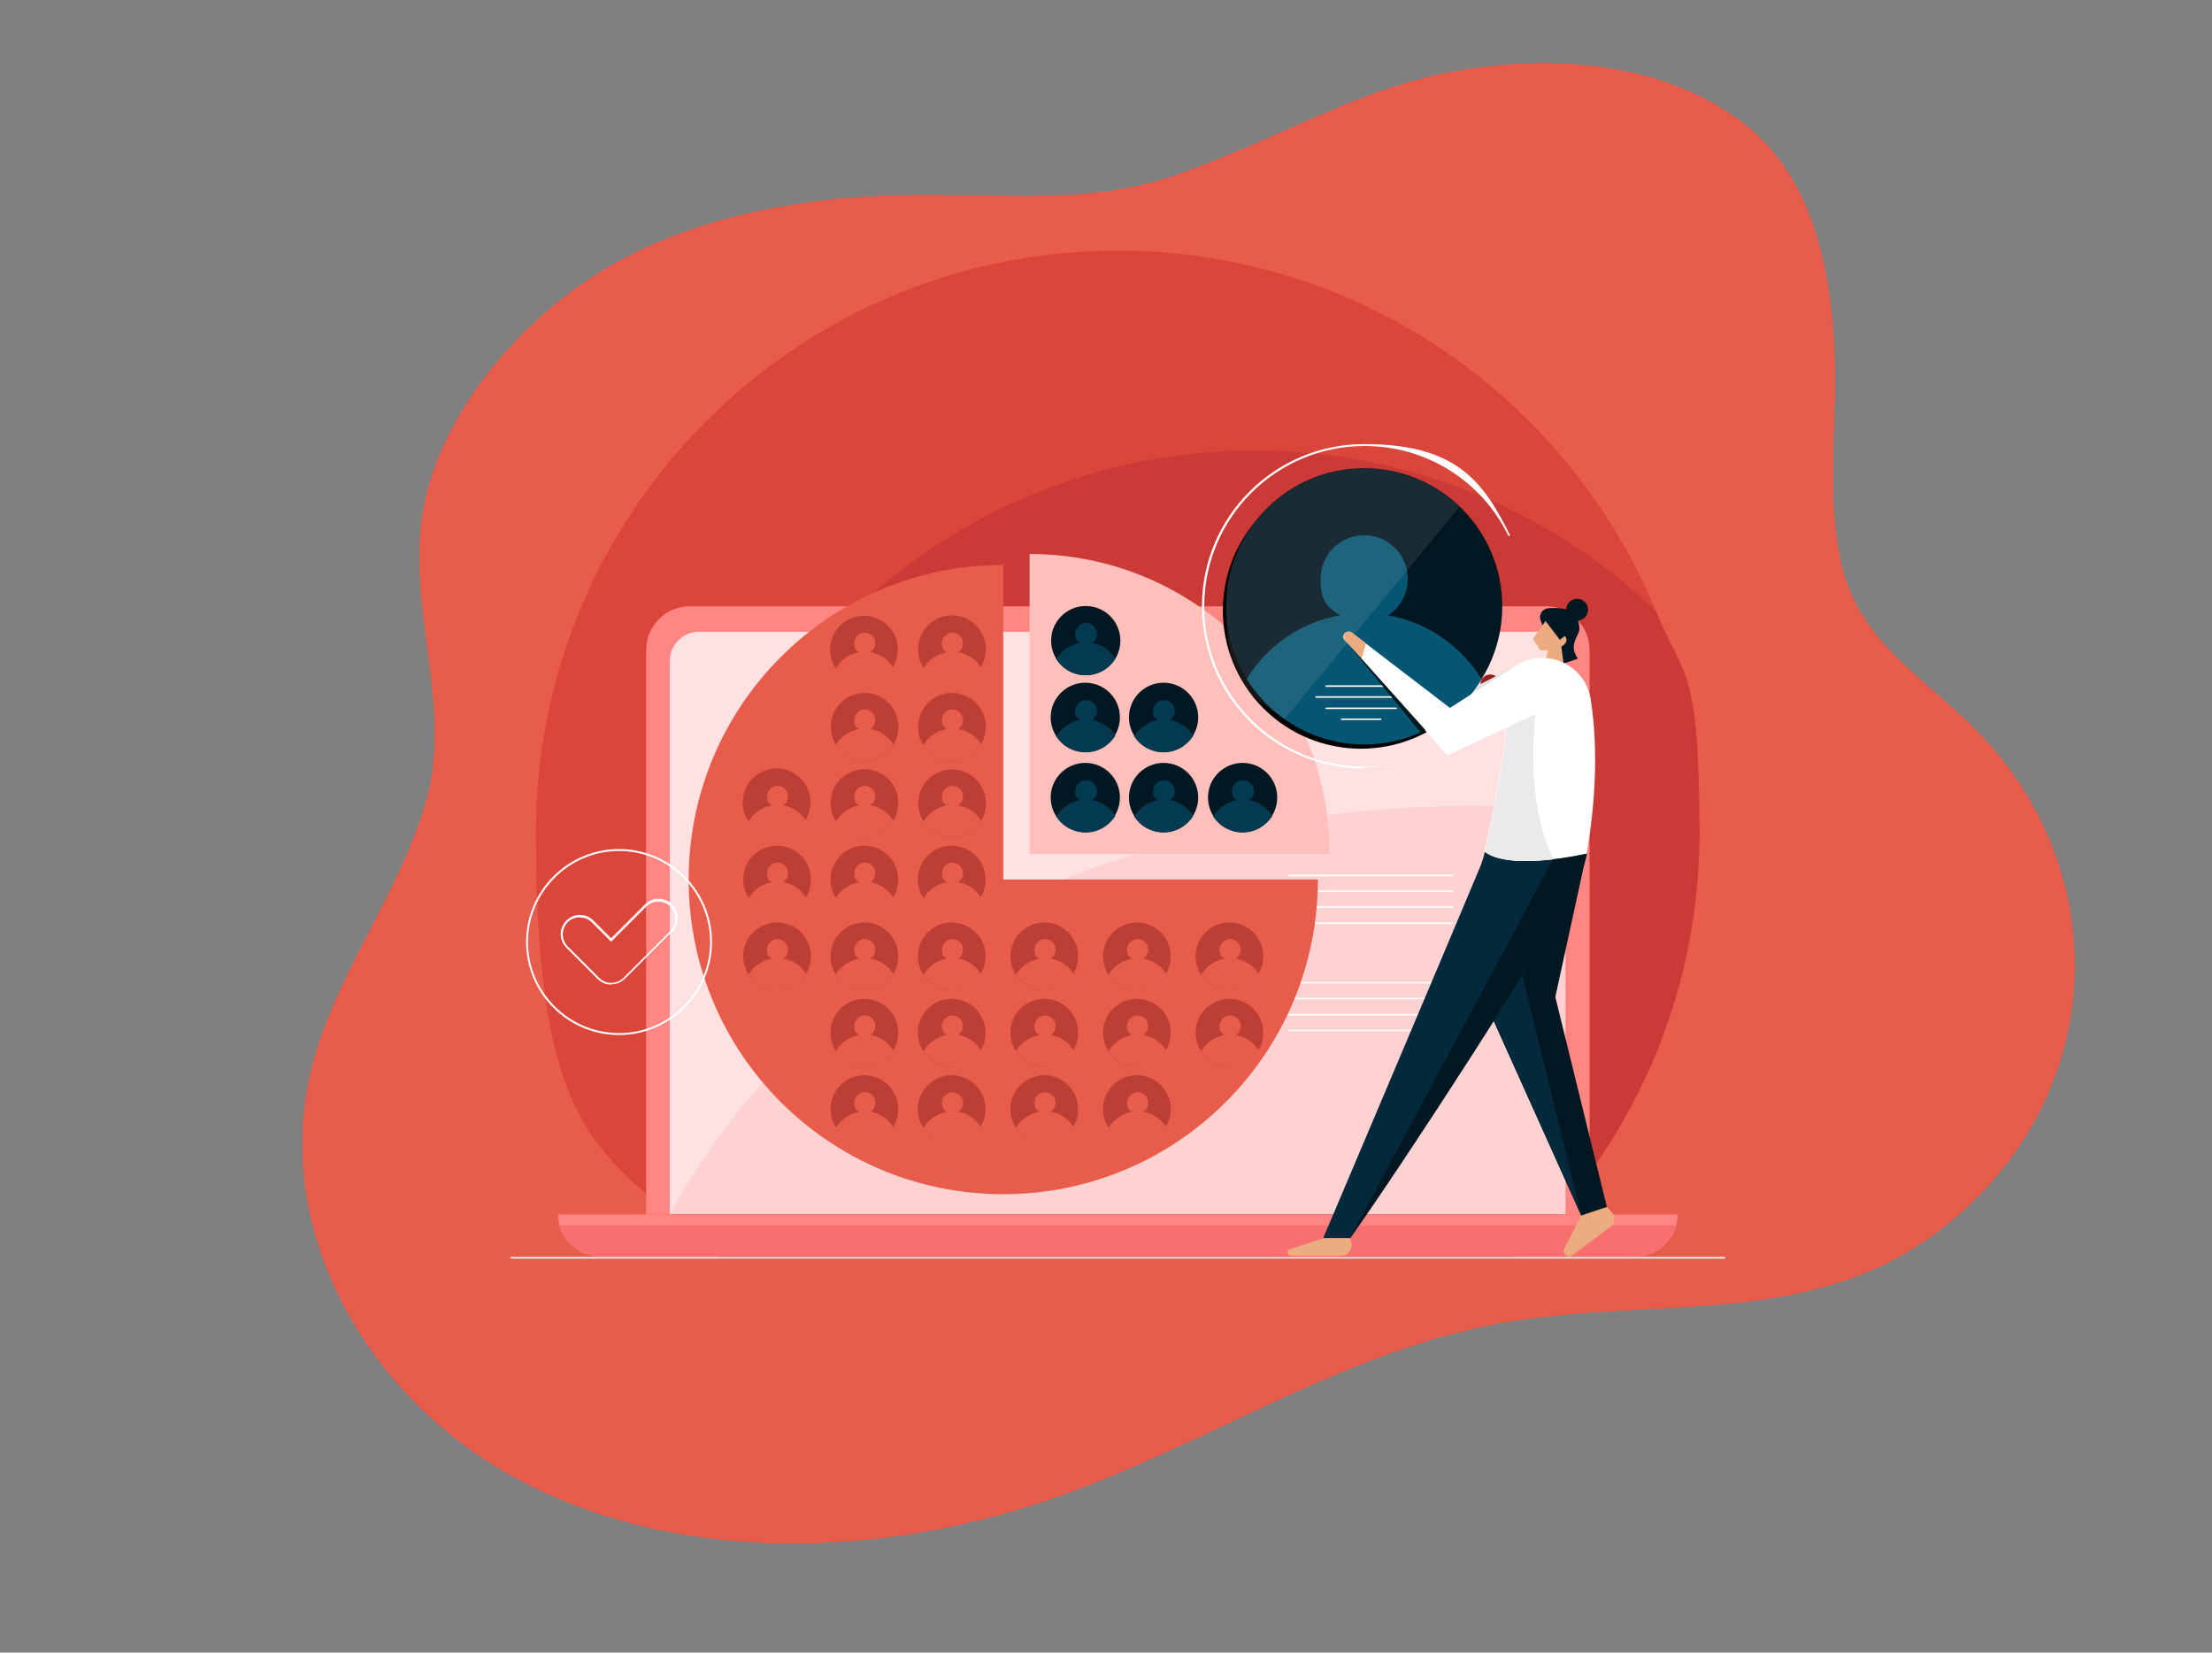 <?xml version="1.0" encoding="UTF-8"?>
<svg xmlns="http://www.w3.org/2000/svg" xmlns:xlink="http://www.w3.org/1999/xlink" version="1.1" viewBox="0 0 587.8 439.1">
  <rect x="0" y="0" width="587.8" height="439.1" fill="#808080" stroke="none"/>
  <defs>
    <style>
      .cls-1 {
        fill: #e0e0e0;
      }

      .cls-2 {
        fill: #ffc0bb;
      }

      .cls-3 {
        fill: #eaeaea;
      }

      .cls-4, .cls-5 {
        mix-blend-mode: multiply;
      }

      .cls-4, .cls-6 {
        fill: #011721;
      }

      .cls-7 {
        fill: #033951;
      }

      .cls-8 {
        fill: #7a1313;
      }

      .cls-9 {
        isolation: isolate;
      }

      .cls-10 {
        fill: #f76f6f;
      }

      .cls-11 {
        fill: #ff8683;
      }

      .cls-12 {
        fill: #05293c;
      }

      .cls-13 {
        fill: #cc3a37;
      }

      .cls-14 {
        fill: #055672;
      }

      .cls-15 {
        fill: #ffe1e1;
      }

      .cls-16 {
        fill: #fff;
      }

      .cls-17 {
        fill: #e85c4b;
      }

      .cls-18 {
        fill: #edac80;
      }

      .cls-19 {
        opacity: .4;
      }

      .cls-20 {
        opacity: .1;
      }

      .cls-21 {
        fill: #ffd2d2;
      }

      .cls-22 {
        fill: #991f1f;
      }

      .cls-23 {
        fill: #db463b;
      }

      .cls-24 {
        clip-path: url(#clippath);
      }
    </style>
    <clipPath id="clippath">
      <path class="cls-17" d="M329.2,40c-4.9,2.1-10,4.2-15.3,6.1-22.4,7.9-39.9,5.8-69.7,5.8-29.8,0-58.9,5.6-81.5,18.5-24.2,13.8-46,39.9-50.2,65.3-4.5,25.6,7.8,51.5,1,76.4-6.8,24.6-23.7,45.8-30.3,70.4-11.7,43.7,14.4,89.9,56,111.3,41.5,21.5,94.8,20.3,141,4.1,41.6-14.5,79.3-40.6,122.7-47.1,41.9-6.4,82.9,2.3,117.4-28,39.9-34.8,40.8-91.7,5.2-128.3-14.5-14.8-31.5-23.7-36.3-44.8-4.2-18.3-1-37.4-1.8-56-.8-20.8-5.3-45.3-22.6-59.6-20-16.6-48.4-19.5-74.1-15.8-23.1,3.4-41.6,13.4-61.5,21.8h0Z"/>
    </clipPath>
  </defs>
  <!-- Generator: Adobe Illustrator 28.7.1, SVG Export Plug-In . SVG Version: 1.2.0 Build 142)  -->
  <g class="cls-9">
    <g id="Calque_1">
      <g>
        <path class="cls-17" d="M329.2,40h0c-4.9,2.1-10,4.2-15.3,6.1-22.4,7.9-39.9,5.8-69.7,5.8-29.8,0-58.9,5.6-81.5,18.5-24.2,13.8-46,39.9-50.2,65.3-4.5,25.6,7.8,51.5,1,76.4-6.8,24.6-23.7,45.8-30.3,70.4-11.7,43.7,14.4,89.9,56,111.3,41.5,21.5,94.8,20.3,141,4.1,41.6-14.5,79.3-40.6,122.7-47.1,41.9-6.4,82.9,2.3,117.4-28,39.9-34.8,40.8-91.7,5.2-128.3-14.5-14.8-31.5-23.7-36.3-44.8-4.2-18.3-1-37.4-1.8-56-.8-20.8-5.3-45.3-22.6-59.6-20-16.6-48.4-19.5-74.1-15.8-23.1,3.4-41.6,13.4-61.5,21.8h0Z"/>
        <g>
          <path class="cls-17" d="M329.2,40h0c-4.9,2.1-10,4.2-15.3,6.1-22.4,7.9-39.9,5.8-69.7,5.8-29.8,0-58.9,5.6-81.5,18.5-24.2,13.8-46,39.9-50.2,65.3-4.5,25.6,7.8,51.5,1,76.4-6.8,24.6-23.7,45.8-30.3,70.4-11.7,43.7,14.4,89.9,56,111.3,41.5,21.5,94.8,20.3,141,4.1,41.6-14.5,79.3-40.6,122.7-47.1,41.9-6.4,82.9,2.3,117.4-28,39.9-34.8,40.8-91.7,5.2-128.3-14.5-14.8-31.5-23.7-36.3-44.8-4.2-18.3-1-37.4-1.8-56-.8-20.8-5.3-45.3-22.6-59.6-20-16.6-48.4-19.5-74.1-15.8-23.1,3.4-41.6,13.4-61.5,21.8h0Z"/>
          <g>
            <path class="cls-17" d="M329.2,40h0c-4.9,2.1-10,4.2-15.3,6.1-22.4,7.9-39.9,5.8-69.7,5.8-29.8,0-58.9,5.6-81.5,18.5-24.2,13.8-46,39.9-50.2,65.3-4.5,25.6,7.8,51.5,1,76.4-6.8,24.6-23.7,45.8-30.3,70.4-11.7,43.7,14.4,89.9,56,111.3,41.5,21.5,94.8,20.3,141,4.1,41.6-14.5,79.3-40.6,122.7-47.1,41.9-6.4,82.9,2.3,117.4-28,39.9-34.8,40.8-91.7,5.2-128.3-14.5-14.8-31.5-23.7-36.3-44.8-4.2-18.3-1-37.4-1.8-56-.8-20.8-5.3-45.3-22.6-59.6-20-16.6-48.4-19.5-74.1-15.8-23.1,3.4-41.6,13.4-61.5,21.8h0Z"/>
            <g>
              <path class="cls-17" d="M329.2,40h0c-4.9,2.1-10,4.2-15.3,6.1-22.4,7.9-39.9,5.8-69.7,5.8-29.8,0-58.9,5.6-81.5,18.5-24.2,13.8-46,39.9-50.2,65.3-4.5,25.6,7.8,51.5,1,76.4-6.8,24.6-23.7,45.8-30.3,70.4-11.7,43.7,14.4,89.9,56,111.3,41.5,21.5,94.8,20.3,141,4.1,41.6-14.5,79.3-40.6,122.7-47.1,41.9-6.4,82.9,2.3,117.4-28,39.9-34.8,40.8-91.7,5.2-128.3-14.5-14.8-31.5-23.7-36.3-44.8-4.2-18.3-1-37.4-1.8-56-.8-20.8-5.3-45.3-22.6-59.6-20-16.6-48.4-19.5-74.1-15.8-23.1,3.4-41.6,13.4-61.5,21.8h0Z"/>
              <g>
                <path class="cls-17" d="M329.2,40c-4.9,2.1-10,4.2-15.3,6.1-22.4,7.9-39.9,5.8-69.7,5.8-29.8,0-58.9,5.6-81.5,18.5-24.2,13.8-46,39.9-50.2,65.3-4.5,25.6,7.8,51.5,1,76.4-6.8,24.6-23.7,45.8-30.3,70.4-11.7,43.7,14.4,89.9,56,111.3,41.5,21.5,94.8,20.3,141,4.1,41.6-14.5,79.3-40.6,122.7-47.1,41.9-6.4,82.9,2.3,117.4-28,39.9-34.8,40.8-91.7,5.2-128.3-14.5-14.8-31.5-23.7-36.3-44.8-4.2-18.3-1-37.4-1.8-56-.8-20.8-5.3-45.3-22.6-59.6-20-16.6-48.4-19.5-74.1-15.8-23.1,3.4-41.6,13.4-61.5,21.8h0Z"/>
                <g class="cls-24">
                  <polygon class="cls-17" points="648.3 293.7 87.1 492.2 -43.9 136 517.2 -62.4 648.3 293.7"/>
                </g>
              </g>
            </g>
          </g>
        </g>
      </g>
      <g>
        <path class="cls-17" d="M271.5,130.7c-.5.2-1.7.5-3.3.5-5.1,0-7.3-3.5-7.3-7.4s3.6-7.9,7.7-7.9,2.7.3,3.2.6l-.7,3c-.6-.2-1.3-.5-2.3-.5-2.1,0-3.9,1.4-3.9,4.5s1.5,4.4,3.9,4.4,1.7-.2,2.2-.4l.5,3Z"/>
        <path class="cls-17" d="M273.4,116.4c1.1-.2,2.6-.3,4.2-.3,2.6,0,4.3.5,5.6,1.5,1.5,1.1,2.4,3,2.4,5.8s-1,5-2.5,6.2c-1.5,1.2-3.6,1.7-6.3,1.7s-2.8-.1-3.5-.2v-14.6ZM277.2,128.2c.2,0,.5,0,.7,0,2.2,0,3.8-1.4,3.8-4.8s-1.4-4.4-3.5-4.4-.8,0-1,0v9Z"/>
        <path class="cls-17" d="M291.5,116.2v14.8h-3.8v-14.8h3.8Z"/>
      </g>
      <g>
        <g>
          <path class="cls-23" d="M791.6,373h210.6c30.3-28.2,49.3-68.5,49.3-113.2,0-85.4-69.2-154.6-154.6-154.6s-154.6,69.2-154.6,154.6,19,84.9,49.3,113.2Z"/>
          <path class="cls-13" d="M1039.9,200.8c-27.7-26.3-65.2-42.5-106.5-42.5-85.4,0-154.6,69.2-154.6,154.6s4.1,40.8,11.7,59c.4.4.8.7,1.2,1.1h210.6c30.3-28.2,49.3-68.5,49.3-113.2s-4.2-40.9-11.7-59.1Z"/>
        </g>
        <path class="cls-16" d="M1058.2,373h-322.5c-.1,0-.2-.1-.2-.2s.1-.2.2-.2h322.5c.1,0,.2.1.2.2s-.1.2-.2.2Z"/>
        <path class="cls-11" d="M1034.6,372.3h-275.2c-6.2,0-11.1-5-11.1-11.1h297.5c0,6.2-5,11.1-11.1,11.1Z"/>
        <path class="cls-11" d="M783.2,199.6h227.6c6.4,0,11.6,5.2,11.6,11.6v150h-250.7v-150c0-6.4,5.2-11.6,11.6-11.6Z"/>
        <path class="cls-21" d="M785.6,206.5h222.6c4.2,0,7.7,3.4,7.7,7.7v147h-237.9v-147c0-4.2,3.4-7.7,7.7-7.7Z"/>
        <path class="cls-15" d="M1008.2,206.5h-222.6c-4.2,0-7.7,3.4-7.7,7.7v147c69.4-126.3,237.9-107.5,237.9-107.5v-39.5c0-4.2-3.4-7.7-7.7-7.7Z"/>
        <g>
          <circle class="cls-22" cx="1002.5" cy="220.4" r="2.6"/>
          <path class="cls-22" d="M993.3,220.4c0,1.4,1.2,2.6,2.6,2.6s2.6-1.2,2.6-2.6-1.2-2.6-2.6-2.6-2.6,1.2-2.6,2.6Z"/>
          <path class="cls-22" d="M986.6,220.4c0,1.4,1.2,2.6,2.6,2.6s2.6-1.2,2.6-2.6-1.2-2.6-2.6-2.6-2.6,1.2-2.6,2.6Z"/>
        </g>
        <g>
          <path class="cls-16" d="M985.8,299.9h-43.5c-.1,0-.2-.1-.2-.2s0-.2.2-.2h43.5c.1,0,.2.1.2.2s0,.2-.2.2Z"/>
          <path class="cls-16" d="M985.8,304.1h-43.5c-.1,0-.2-.1-.2-.2s0-.2.2-.2h43.5c.1,0,.2.1.2.2s0,.2-.2.2Z"/>
          <path class="cls-16" d="M985.8,308.3h-43.5c-.1,0-.2-.1-.2-.2s0-.2.2-.2h43.5c.1,0,.2.1.2.2s0,.2-.2.2Z"/>
          <path class="cls-16" d="M985.8,312.6h-43.5c-.1,0-.2-.1-.2-.2s0-.2.2-.2h43.5c.1,0,.2.1.2.2s0,.2-.2.2Z"/>
        </g>
        <g>
          <path class="cls-16" d="M985.8,271.3h-43.5c-.1,0-.2-.1-.2-.2s0-.2.2-.2h43.5c.1,0,.2.1.2.2s0,.2-.2.2Z"/>
          <path class="cls-16" d="M985.8,275.6h-43.5c-.1,0-.2-.1-.2-.2s0-.2.2-.2h43.5c.1,0,.2.1.2.2s0,.2-.2.2Z"/>
          <path class="cls-16" d="M985.8,279.8h-43.5c-.1,0-.2-.1-.2-.2s0-.2.2-.2h43.5c.1,0,.2.1.2.2s0,.2-.2.2Z"/>
          <path class="cls-16" d="M985.8,284h-43.5c-.1,0-.2-.1-.2-.2s0-.2.2-.2h43.5c.1,0,.2.1.2.2s0,.2-.2.2Z"/>
        </g>
        <path class="cls-10" d="M748.6,364.2c1.3,4.7,5.6,8.2,10.7,8.2h275.2c5.1,0,9.4-3.5,10.7-8.2h-296.7Z"/>
        <g>
          <path class="cls-17" d="M866.5,188.7c-46.2,0-83.6,37.4-83.6,83.6s37.4,83.6,83.6,83.6,83.6-37.4,83.6-83.6h-83.6v-83.6Z"/>
          <path class="cls-2" d="M873.5,185.7v79.7h79.7c0-44-35.7-79.7-79.7-79.7Z"/>
          <g>
            <circle class="cls-6" cx="888.4" cy="208.8" r="9.2" transform="translate(540.4 1052.4) rotate(-80.8)"/>
            <path class="cls-7" d="M880.5,213.6c1.6,2.6,4.5,4.4,7.9,4.4s6.2-1.8,7.9-4.4c-1.4-2.2-3.6-3.8-6.2-4.2.8-.5,1.3-1.4,1.3-2.4,0-1.6-1.3-2.9-2.9-2.9s-2.9,1.3-2.9,2.9.5,1.9,1.3,2.4c-2.6.5-4.9,2-6.2,4.2Z"/>
          </g>
          <g>
            <circle class="cls-6" cx="888.4" cy="229.2" r="9.2"/>
            <path class="cls-7" d="M880.5,234c1.6,2.6,4.5,4.4,7.9,4.4s6.2-1.8,7.9-4.4c-1.4-2.2-3.6-3.8-6.2-4.2.8-.5,1.3-1.4,1.3-2.4,0-1.6-1.3-2.9-2.9-2.9s-2.9,1.3-2.9,2.9.5,1.9,1.3,2.4c-2.6.5-4.9,2-6.2,4.2Z"/>
          </g>
          <g>
            <circle class="cls-6" cx="909.1" cy="229.2" r="9.2"/>
            <path class="cls-7" d="M901.2,234c1.6,2.6,4.5,4.4,7.9,4.4s6.2-1.8,7.9-4.4c-1.4-2.2-3.6-3.8-6.2-4.2.8-.5,1.3-1.4,1.3-2.4,0-1.6-1.3-2.9-2.9-2.9s-2.9,1.3-2.9,2.9.5,1.9,1.3,2.4c-2.6.5-4.9,2-6.2,4.2Z"/>
          </g>
          <g>
            <circle class="cls-6" cx="888.4" cy="250.5" r="9.2"/>
            <path class="cls-7" d="M880.5,255.3c1.6,2.6,4.5,4.4,7.9,4.4s6.2-1.8,7.9-4.4c-1.4-2.2-3.6-3.8-6.2-4.2.8-.5,1.3-1.4,1.3-2.4,0-1.6-1.3-2.9-2.9-2.9s-2.9,1.3-2.9,2.9.5,1.9,1.3,2.4c-2.6.5-4.9,2-6.2,4.2Z"/>
          </g>
          <g>
            <circle class="cls-6" cx="909.1" cy="250.5" r="9.2"/>
            <path class="cls-7" d="M901.2,255.3c1.6,2.6,4.5,4.4,7.9,4.4s6.2-1.8,7.9-4.4c-1.4-2.2-3.6-3.8-6.2-4.2.8-.5,1.3-1.4,1.3-2.4,0-1.6-1.3-2.9-2.9-2.9s-2.9,1.3-2.9,2.9.5,1.9,1.3,2.4c-2.6.5-4.9,2-6.2,4.2Z"/>
          </g>
          <g>
            <circle class="cls-6" cx="930.1" cy="250.5" r="9.2"/>
            <path class="cls-7" d="M922.2,255.3c1.6,2.6,4.5,4.4,7.9,4.4s6.2-1.8,7.9-4.4c-1.4-2.2-3.6-3.8-6.2-4.2.8-.5,1.3-1.4,1.3-2.4,0-1.6-1.3-2.9-2.9-2.9s-2.9,1.3-2.9,2.9.5,1.9,1.3,2.4c-2.6.5-4.9,2-6.2,4.2Z"/>
          </g>
          <g class="cls-19">
            <g>
              <g>
                <circle class="cls-8" cx="852.8" cy="211.3" r="9" transform="translate(-17.3 332.8) rotate(-21.9)"/>
                <path class="cls-17" d="M845.2,216c1.6,2.6,4.4,4.3,7.7,4.3s6.1-1.7,7.7-4.3c-1.3-2.1-3.5-3.7-6.1-4.1.8-.5,1.3-1.4,1.3-2.4,0-1.6-1.3-2.8-2.8-2.8s-2.8,1.3-2.8,2.8.5,1.9,1.3,2.4c-2.6.5-4.8,2-6.1,4.1Z"/>
              </g>
              <g>
                <circle class="cls-8" cx="852.8" cy="231.6" r="9" transform="translate(489.4 1037.2) rotate(-80.9)"/>
                <path class="cls-17" d="M845.2,236.4c1.6,2.6,4.4,4.3,7.7,4.3s6.1-1.7,7.7-4.3c-1.3-2.1-3.5-3.7-6.1-4.1.8-.5,1.3-1.4,1.3-2.4,0-1.6-1.3-2.8-2.8-2.8s-2.8,1.3-2.8,2.8.5,1.9,1.3,2.4c-2.6.5-4.8,2-6.1,4.1Z"/>
              </g>
              <g>
                <circle class="cls-8" cx="852.8" cy="252" r="9" transform="translate(469.3 1054.3) rotate(-80.9)"/>
                <path class="cls-17" d="M845.2,256.7c1.6,2.6,4.4,4.3,7.7,4.3s6.1-1.7,7.7-4.3c-1.3-2.1-3.5-3.7-6.1-4.1.8-.5,1.3-1.4,1.3-2.4,0-1.6-1.3-2.8-2.8-2.8s-2.8,1.3-2.8,2.8.5,1.9,1.3,2.4c-2.6.5-4.8,2-6.1,4.1Z"/>
              </g>
              <g>
                <circle class="cls-8" cx="852.8" cy="272.3" r="9"/>
                <path class="cls-17" d="M845.2,277c1.6,2.6,4.4,4.3,7.7,4.3s6.1-1.7,7.7-4.3c-1.3-2.1-3.5-3.7-6.1-4.1.8-.5,1.3-1.4,1.3-2.4,0-1.6-1.3-2.8-2.8-2.8s-2.8,1.3-2.8,2.8.5,1.9,1.3,2.4c-2.6.5-4.8,2-6.1,4.1Z"/>
              </g>
              <g>
                <circle class="cls-8" cx="852.8" cy="292.6" r="9"/>
                <path class="cls-17" d="M845.2,297.4c1.6,2.6,4.4,4.3,7.7,4.3s6.1-1.7,7.7-4.3c-1.3-2.1-3.5-3.7-6.1-4.1.8-.5,1.3-1.4,1.3-2.4,0-1.6-1.3-2.8-2.8-2.8s-2.8,1.3-2.8,2.8.5,1.9,1.3,2.4c-2.6.5-4.8,2-6.1,4.1Z"/>
              </g>
              <g>
                <circle class="cls-8" cx="852.8" cy="313" r="9"/>
                <path class="cls-17" d="M845.2,317.7c1.6,2.6,4.4,4.3,7.7,4.3s6.1-1.7,7.7-4.3c-1.3-2.1-3.5-3.7-6.1-4.1.8-.5,1.3-1.4,1.3-2.4,0-1.6-1.3-2.8-2.8-2.8s-2.8,1.3-2.8,2.8.5,1.9,1.3,2.4c-2.6.5-4.8,2-6.1,4.1Z"/>
              </g>
              <g>
                <circle class="cls-8" cx="852.8" cy="333.3" r="9"/>
                <path class="cls-17" d="M845.2,338c1.6,2.6,4.4,4.3,7.7,4.3s6.1-1.7,7.7-4.3c-1.3-2.1-3.5-3.7-6.1-4.1.8-.5,1.3-1.4,1.3-2.4,0-1.6-1.3-2.8-2.8-2.8s-2.8,1.3-2.8,2.8.5,1.9,1.3,2.4c-2.6.5-4.8,2-6.1,4.1Z"/>
              </g>
              <g>
                <circle class="cls-8" cx="829.6" cy="211.3" r="9" transform="translate(434 970.5) rotate(-76.8)"/>
                <path class="cls-17" d="M821.9,216c1.6,2.6,4.4,4.3,7.7,4.3s6.1-1.7,7.7-4.3c-1.3-2.1-3.5-3.7-6.1-4.1.8-.5,1.3-1.4,1.3-2.4,0-1.6-1.3-2.8-2.8-2.8s-2.8,1.3-2.8,2.8.5,1.9,1.3,2.4c-2.6.5-4.8,2-6.1,4.1Z"/>
              </g>
              <g>
                <circle class="cls-8" cx="829.6" cy="231.6" r="9" transform="translate(79.2 654.5) rotate(-45)"/>
                <path class="cls-17" d="M821.9,236.4c1.6,2.6,4.4,4.3,7.7,4.3s6.1-1.7,7.7-4.3c-1.3-2.1-3.5-3.7-6.1-4.1.8-.5,1.3-1.4,1.3-2.4,0-1.6-1.3-2.8-2.8-2.8s-2.8,1.3-2.8,2.8.5,1.9,1.3,2.4c-2.6.5-4.8,2-6.1,4.1Z"/>
              </g>
              <g>
                <circle class="cls-8" cx="829.6" cy="252" r="9" transform="translate(64.8 660.4) rotate(-45)"/>
                <path class="cls-17" d="M821.9,256.7c1.6,2.6,4.4,4.3,7.7,4.3s6.1-1.7,7.7-4.3c-1.3-2.1-3.5-3.7-6.1-4.1.8-.5,1.3-1.4,1.3-2.4,0-1.6-1.3-2.8-2.8-2.8s-2.8,1.3-2.8,2.8.5,1.9,1.3,2.4c-2.6.5-4.8,2-6.1,4.1Z"/>
              </g>
              <g>
                <circle class="cls-8" cx="829.6" cy="272.3" r="9"/>
                <path class="cls-17" d="M821.9,277c1.6,2.6,4.4,4.3,7.7,4.3s6.1-1.7,7.7-4.3c-1.3-2.1-3.5-3.7-6.1-4.1.8-.5,1.3-1.4,1.3-2.4,0-1.6-1.3-2.8-2.8-2.8s-2.8,1.3-2.8,2.8.5,1.9,1.3,2.4c-2.6.5-4.8,2-6.1,4.1Z"/>
              </g>
              <g>
                <circle class="cls-8" cx="829.6" cy="292.6" r="9"/>
                <path class="cls-17" d="M821.9,297.4c1.6,2.6,4.4,4.3,7.7,4.3s6.1-1.7,7.7-4.3c-1.3-2.1-3.5-3.7-6.1-4.1.8-.5,1.3-1.4,1.3-2.4,0-1.6-1.3-2.8-2.8-2.8s-2.8,1.3-2.8,2.8.5,1.9,1.3,2.4c-2.6.5-4.8,2-6.1,4.1Z"/>
              </g>
              <g>
                <circle class="cls-8" cx="829.6" cy="313" r="9"/>
                <path class="cls-17" d="M821.9,317.7c1.6,2.6,4.4,4.3,7.7,4.3s6.1-1.7,7.7-4.3c-1.3-2.1-3.5-3.7-6.1-4.1.8-.5,1.3-1.4,1.3-2.4,0-1.6-1.3-2.8-2.8-2.8s-2.8,1.3-2.8,2.8.5,1.9,1.3,2.4c-2.6.5-4.8,2-6.1,4.1Z"/>
              </g>
              <g>
                <circle class="cls-8" cx="829.6" cy="333.3" r="9"/>
                <path class="cls-17" d="M821.9,338c1.6,2.6,4.4,4.3,7.7,4.3s6.1-1.7,7.7-4.3c-1.3-2.1-3.5-3.7-6.1-4.1.8-.5,1.3-1.4,1.3-2.4,0-1.6-1.3-2.8-2.8-2.8s-2.8,1.3-2.8,2.8.5,1.9,1.3,2.4c-2.6.5-4.8,2-6.1,4.1Z"/>
              </g>
            </g>
            <g>
              <circle class="cls-8" cx="806.4" cy="252" r="9" transform="translate(428.1 1007.4) rotate(-80.8)"/>
              <path class="cls-17" d="M798.7,256.7c1.6,2.6,4.4,4.3,7.7,4.3s6.1-1.7,7.7-4.3c-1.3-2.1-3.5-3.7-6.1-4.1.8-.5,1.3-1.4,1.3-2.4,0-1.6-1.3-2.8-2.8-2.8s-2.8,1.3-2.8,2.8.5,1.9,1.3,2.4c-2.6.5-4.8,2-6.1,4.1Z"/>
            </g>
            <g>
              <circle class="cls-8" cx="806.4" cy="272.3" r="9"/>
              <path class="cls-17" d="M798.7,277c1.6,2.6,4.4,4.3,7.7,4.3s6.1-1.7,7.7-4.3c-1.3-2.1-3.5-3.7-6.1-4.1.8-.5,1.3-1.4,1.3-2.4,0-1.6-1.3-2.8-2.8-2.8s-2.8,1.3-2.8,2.8.5,1.9,1.3,2.4c-2.6.5-4.8,2-6.1,4.1Z"/>
            </g>
            <g>
              <circle class="cls-8" cx="806.4" cy="292.6" r="9"/>
              <path class="cls-17" d="M798.7,297.4c1.6,2.6,4.4,4.3,7.7,4.3s6.1-1.7,7.7-4.3c-1.3-2.1-3.5-3.7-6.1-4.1.8-.5,1.3-1.4,1.3-2.4,0-1.6-1.3-2.8-2.8-2.8s-2.8,1.3-2.8,2.8.5,1.9,1.3,2.4c-2.6.5-4.8,2-6.1,4.1Z"/>
            </g>
            <g>
              <circle class="cls-8" cx="877.4" cy="292.6" r="9"/>
              <path class="cls-17" d="M869.8,297.4c1.6,2.6,4.4,4.3,7.7,4.3s6.1-1.7,7.7-4.3c-1.3-2.1-3.5-3.7-6.1-4.1.8-.5,1.3-1.4,1.3-2.4,0-1.6-1.3-2.8-2.8-2.8s-2.8,1.3-2.8,2.8.5,1.9,1.3,2.4c-2.6.5-4.8,2-6.1,4.1Z"/>
            </g>
            <g>
              <circle class="cls-8" cx="877.4" cy="313" r="9"/>
              <path class="cls-17" d="M869.8,317.7c1.6,2.6,4.4,4.3,7.7,4.3s6.1-1.7,7.7-4.3c-1.3-2.1-3.5-3.7-6.1-4.1.8-.5,1.3-1.4,1.3-2.4,0-1.6-1.3-2.8-2.8-2.8s-2.8,1.3-2.8,2.8.5,1.9,1.3,2.4c-2.6.5-4.8,2-6.1,4.1Z"/>
            </g>
            <g>
              <circle class="cls-8" cx="877.4" cy="333.3" r="9"/>
              <path class="cls-17" d="M869.8,338c1.6,2.6,4.4,4.3,7.7,4.3s6.1-1.7,7.7-4.3c-1.3-2.1-3.5-3.7-6.1-4.1.8-.5,1.3-1.4,1.3-2.4,0-1.6-1.3-2.8-2.8-2.8s-2.8,1.3-2.8,2.8.5,1.9,1.3,2.4c-2.6.5-4.8,2-6.1,4.1Z"/>
            </g>
            <g>
              <circle class="cls-8" cx="902" cy="292.6" r="9"/>
              <path class="cls-17" d="M894.4,297.4c1.6,2.6,4.4,4.3,7.7,4.3s6.1-1.7,7.7-4.3c-1.3-2.1-3.5-3.7-6.1-4.1.8-.5,1.3-1.4,1.3-2.4,0-1.6-1.3-2.8-2.8-2.8s-2.8,1.3-2.8,2.8.5,1.9,1.3,2.4c-2.6.5-4.8,2-6.1,4.1Z"/>
            </g>
            <g>
              <circle class="cls-8" cx="902" cy="313" r="9"/>
              <path class="cls-17" d="M894.4,317.7c1.6,2.6,4.4,4.3,7.7,4.3s6.1-1.7,7.7-4.3c-1.3-2.1-3.5-3.7-6.1-4.1.8-.5,1.3-1.4,1.3-2.4,0-1.6-1.3-2.8-2.8-2.8s-2.8,1.3-2.8,2.8.5,1.9,1.3,2.4c-2.6.5-4.8,2-6.1,4.1Z"/>
            </g>
            <g>
              <circle class="cls-8" cx="902" cy="333.3" r="9"/>
              <path class="cls-17" d="M894.4,338c1.6,2.6,4.4,4.3,7.7,4.3s6.1-1.7,7.7-4.3c-1.3-2.1-3.5-3.7-6.1-4.1.8-.5,1.3-1.4,1.3-2.4,0-1.6-1.3-2.8-2.8-2.8s-2.8,1.3-2.8,2.8.5,1.9,1.3,2.4c-2.6.5-4.8,2-6.1,4.1Z"/>
            </g>
            <g>
              <circle class="cls-8" cx="926.7" cy="292.6" r="9"/>
              <path class="cls-17" d="M919,297.4c1.6,2.6,4.4,4.3,7.7,4.3s6.1-1.7,7.7-4.3c-1.3-2.1-3.5-3.7-6.1-4.1.8-.5,1.3-1.4,1.3-2.4,0-1.6-1.3-2.8-2.8-2.8s-2.8,1.3-2.8,2.8.5,1.9,1.3,2.4c-2.6.5-4.8,2-6.1,4.1Z"/>
            </g>
            <g>
              <circle class="cls-8" cx="926.7" cy="313" r="9"/>
              <path class="cls-17" d="M919,317.7c1.6,2.6,4.4,4.3,7.7,4.3s6.1-1.7,7.7-4.3c-1.3-2.1-3.5-3.7-6.1-4.1.8-.5,1.3-1.4,1.3-2.4,0-1.6-1.3-2.8-2.8-2.8s-2.8,1.3-2.8,2.8.5,1.9,1.3,2.4c-2.6.5-4.8,2-6.1,4.1Z"/>
            </g>
          </g>
        </g>
        <g>
          <path class="cls-1" d="M960.2,207.4l25.7,16.7,17.2-8.9s-5.9,10.5-6.2,10.7-11.5,4.5-11.5,4.5l-11.8-7.9-13.4-15Z"/>
          <g>
            <circle cx="961.6" cy="200.8" r="36.7" transform="translate(139.7 738.8) rotate(-45)"/>
            <path class="cls-16" d="M962.4,242.8c-23.8,0-43.1-19.3-43.1-43.1s19.3-43.1,43.1-43.1,31.4,9.2,38.7,24.1c0,.1,0,.3-.1.3-.1,0-.3,0-.3-.1-7.2-14.7-21.9-23.8-38.2-23.8-23.5,0-42.6,19.1-42.6,42.6s19.1,42.6,42.6,42.6.2.1.2.2-.1.2-.2.2Z"/>
            <circle class="cls-6" cx="962.4" cy="199.7" r="36.7"/>
            <path class="cls-14" d="M931.2,219c6.5,10.4,18,17.4,31.2,17.4s24.7-7,31.2-17.4c-5.4-8.7-14.3-15-24.8-16.9,3.1-2.1,5.2-5.6,5.2-9.7,0-6.4-5.2-11.6-11.6-11.6s-11.6,5.2-11.6,11.6,2.1,7.6,5.2,9.7c-10.5,1.8-19.4,8.1-24.8,16.9Z"/>
            <g class="cls-20">
              <path class="cls-15" d="M987.7,173.2c-6.6-6.3-15.5-10.2-25.3-10.2-20.2,0-36.7,16.4-36.7,36.7s6.1,23.3,15.5,29.9l46.5-56.4Z"/>
            </g>
            <g>
              <path class="cls-16" d="M970.9,221h-18.6c-.1,0-.2-.1-.2-.2s.1-.2.2-.2h18.6c.1,0,.2.1.2.2s-.1.2-.2.2Z"/>
              <path class="cls-16" d="M973.7,224h-24.1c-.1,0-.2-.1-.2-.2s.1-.2.2-.2h24.1c.1,0,.2.1.2.2s-.1.2-.2.2Z"/>
              <path class="cls-16" d="M970.9,227h-18.6c-.1,0-.2-.1-.2-.2s.1-.2.2-.2h18.6c.1,0,.2.1.2.2s-.1.2-.2.2Z"/>
              <path class="cls-16" d="M966.8,229.9h-10.4c-.1,0-.2-.1-.2-.2s.1-.2.2-.2h10.4c.1,0,.2.1.2.2s-.1.2-.2.2Z"/>
            </g>
          </g>
          <polygon class="cls-6" points="1021.5 265.4 1013.2 303.5 1026.9 359.2 1020.1 361.6 996 307.8 1008.3 272.2 1021.5 265.4"/>
          <polygon class="cls-12" points="1001.5 291.7 996 307.8 1020.1 361.6 1004.4 297.6 1001.5 291.7"/>
          <path class="cls-6" d="M1009.8,204.7l-.5-1.3c-.6-1.5.5-3.1,2.1-3.2,1.6-.1,3.5-.1,4.8.4,3.1,1.3,3.3,3.3,3.4,5.1,0,1.9-3.1,4.1-.4,7.9l-3.8,1.3-3.9-5.9-1.7-4.3Z"/>
          <path class="cls-18" d="M1009.1,211.2l-1.8-3,3.3-4.7,3.8,5,1.3-1s1.5,1.4-.9,2.8l.6,4.6-4.8-.8.6-2.8h-2.1Z"/>
          <path class="cls-12" d="M994.5,264.8h0c-.4,1.6-.9,3.2-1.6,4.8-7.6,18.2-41.4,97.9-41.4,97.9h7.2c16-22.7,50-75.2,59-92.4,1.7-3.1,3.3-6.3,3.9-9.8,0,0-20.5,4.7-27.1-.6Z"/>
          <path class="cls-16" d="M1022.6,224.3c-1.4-9.1-11.6-13.8-19.5-9.2l-17.9,11.5-26.1-20c-1.3-1-3,.7-1.9,2l27.3,30.6,15.5-7.2c0,6.4-3.7,24.2-5.3,31.5,0,.4-.2.9-.3,1.3h0c6.6,5.2,27.1.6,27.1.6,3.1-17.8,2.6-31.5,1.1-41.1Z"/>
          <path class="cls-6" d="M1021.5,265.4s-3.9.9-8.9,1.5l-54,100.7c16-22.7,50-75.2,59-92.4,1.7-3.1,3.3-6.3,3.9-9.8Z"/>
          <path class="cls-18" d="M951.5,367.5l-8.8,2.9c-1,.3-.8,1.8.3,1.8h13.1c2,0,3.5-2,2.8-3.9l-.3-.8h-7.2Z"/>
          <path class="cls-18" d="M1020.1,361.6l-4.5,8.7c-.7,1.3.9,2.7,2.1,1.8l10-7.4c1.4-.9,1.6-2.8.5-4l-1.3-1.4-6.8,2.3Z"/>
          <path class="cls-3" d="M1008,228.3l-7.9,3.8c0,6.4-3.7,24.2-5.3,31.5,0,.4-.2.9-.3,1.3h0c3.7,2.9,11.8,2.8,18.2,2h0c-8-16.2-4.7-38.6-4.7-38.6Z"/>
          <path class="cls-6" d="M1021.9,200.5c0,1.6-1.3,2.9-2.9,2.9s-2.9-1.3-2.9-2.9,1.3-2.9,2.9-2.9,2.9,1.3,2.9,2.9Z"/>
          <path class="cls-18" d="M962.9,209.5l-3.7-2.8c-1.3-1-3,.7-1.9,2l4.4,4.9,1.2-4Z"/>
          <g class="cls-5">
            <path class="cls-4" d="M957.3,208.6l20.1,24.5s.9-.4,1.3-.6l-21.4-23.9Z"/>
          </g>
        </g>
        <g>
          <path class="cls-16" d="M762.3,300.2c-1.4,0-2.6-.5-3.6-1.5l-8.3-8.3c-2-2-2-5.2,0-7.2,1-1,2.2-1.5,3.6-1.5s2.6.5,3.6,1.5l4.7,4.7,9-9c2-2,5.2-2,7.2,0h0c1,1,1.5,2.2,1.5,3.6s-.5,2.6-1.5,3.6l-12.5,12.5c-1,1-2.2,1.5-3.6,1.5ZM754,282.2c-1.2,0-2.4.5-3.2,1.3-1.8,1.8-1.8,4.7,0,6.5l8.3,8.3c1.8,1.8,4.7,1.8,6.5,0l12.5-12.5c.9-.9,1.3-2,1.3-3.2s-.5-2.4-1.3-3.2h0c-1.8-1.8-4.7-1.8-6.5,0l-9.3,9.3-5.1-5.1c-.9-.9-2-1.3-3.2-1.3Z"/>
          <path class="cls-16" d="M764.4,313.5c-13.6,0-24.7-11.1-24.7-24.7s11.1-24.7,24.7-24.7,24.7,11.1,24.7,24.7-11.1,24.7-24.7,24.7ZM764.4,264.7c-13.3,0-24.2,10.9-24.2,24.2s10.9,24.2,24.2,24.2,24.2-10.9,24.2-24.2-10.9-24.2-24.2-24.2Z"/>
        </g>
      </g>
      <g>
        <g>
          <path class="cls-23" d="M191.7,334.4h210.6c30.3-28.2,49.3-68.5,49.3-113.2,0-85.4-69.2-154.6-154.6-154.6s-154.6,69.2-154.6,154.6,19,84.9,49.3,113.2Z"/>
          <path class="cls-13" d="M439.9,162.2c-27.7-26.3-65.2-42.5-106.5-42.5-85.4,0-154.6,69.2-154.6,154.6s4.1,40.8,11.7,59c.4.4.8.7,1.2,1.1h210.6c30.3-28.2,49.3-68.5,49.3-113.2s-4.2-40.9-11.7-59.1Z"/>
        </g>
        <path class="cls-16" d="M458.3,334.4H135.8c-.1,0-.2-.1-.2-.2s.1-.2.2-.2h322.5c.1,0,.2.1.2.2s-.1.2-.2.2Z"/>
        <path class="cls-11" d="M434.7,333.8H159.4c-6.2,0-11.1-5-11.1-11.1h297.5c0,6.2-5,11.1-11.1,11.1Z"/>
        <path class="cls-11" d="M183.2,161.1h227.6c6.4,0,11.6,5.2,11.6,11.6v150h-250.7v-150c0-6.4,5.2-11.6,11.6-11.6Z"/>
        <path class="cls-21" d="M185.7,167.9h222.6c4.2,0,7.7,3.4,7.7,7.7v147h-237.9v-147c0-4.2,3.4-7.7,7.7-7.7Z"/>
        <path class="cls-15" d="M408.3,167.9h-222.6c-4.2,0-7.7,3.4-7.7,7.7v147c69.4-126.3,237.9-107.5,237.9-107.5v-39.5c0-4.2-3.4-7.7-7.7-7.7Z"/>
        <g>
          <circle class="cls-22" cx="402.6" cy="181.8" r="2.6"/>
          <path class="cls-22" d="M393.4,181.8c0,1.4,1.2,2.6,2.6,2.6s2.6-1.2,2.6-2.6-1.2-2.6-2.6-2.6-2.6,1.2-2.6,2.6Z"/>
          <path class="cls-22" d="M386.7,181.8c0,1.4,1.2,2.6,2.6,2.6s2.6-1.2,2.6-2.6-1.2-2.6-2.6-2.6-2.6,1.2-2.6,2.6Z"/>
        </g>
        <g>
          <path class="cls-16" d="M385.9,261.3h-43.5c-.1,0-.2-.1-.2-.2s0-.2.2-.2h43.5c.1,0,.2.1.2.2s0,.2-.2.2Z"/>
          <path class="cls-16" d="M385.9,265.5h-43.5c-.1,0-.2-.1-.2-.2s0-.2.2-.2h43.5c.1,0,.2.1.2.2s0,.2-.2.2Z"/>
          <path class="cls-16" d="M385.9,269.8h-43.5c-.1,0-.2-.1-.2-.2s0-.2.2-.2h43.5c.1,0,.2.1.2.2s0,.2-.2.2Z"/>
          <path class="cls-16" d="M385.9,274h-43.5c-.1,0-.2-.1-.2-.2s0-.2.2-.2h43.5c.1,0,.2.1.2.2s0,.2-.2.2Z"/>
        </g>
        <g>
          <path class="cls-16" d="M385.9,232.8h-43.5c-.1,0-.2-.1-.2-.2s0-.2.2-.2h43.5c.1,0,.2.1.2.2s0,.2-.2.2Z"/>
          <path class="cls-16" d="M385.9,237h-43.5c-.1,0-.2-.1-.2-.2s0-.2.2-.2h43.5c.1,0,.2.1.2.2s0,.2-.2.2Z"/>
          <path class="cls-16" d="M385.9,241.2h-43.5c-.1,0-.2-.1-.2-.2s0-.2.2-.2h43.5c.1,0,.2.1.2.2s0,.2-.2.2Z"/>
          <path class="cls-16" d="M385.9,245.5h-43.5c-.1,0-.2-.1-.2-.2s0-.2.2-.2h43.5c.1,0,.2.1.2.2s0,.2-.2.2Z"/>
        </g>
        <path class="cls-10" d="M148.7,325.6c1.3,4.7,5.6,8.2,10.7,8.2h275.2c5.1,0,9.4-3.5,10.7-8.2H148.7Z"/>
        <g>
          <path class="cls-17" d="M266.6,150.1c-46.2,0-83.6,37.4-83.6,83.6s37.4,83.6,83.6,83.6,83.6-37.4,83.6-83.6h-83.6v-83.6Z"/>
          <path class="cls-2" d="M273.6,147.2v79.7h79.7c0-44-35.7-79.7-79.7-79.7Z"/>
          <g>
            <circle class="cls-6" cx="288.4" cy="170.2" r="9.2" transform="translate(74.4 427.7) rotate(-80.8)"/>
            <path class="cls-7" d="M280.6,175c1.6,2.6,4.5,4.4,7.9,4.4s6.2-1.8,7.9-4.4c-1.4-2.2-3.6-3.8-6.2-4.2.8-.5,1.3-1.4,1.3-2.4,0-1.6-1.3-2.9-2.9-2.9s-2.9,1.3-2.9,2.9.5,1.9,1.3,2.4c-2.6.5-4.9,2-6.2,4.2Z"/>
          </g>
          <g>
            <circle class="cls-6" cx="288.4" cy="190.6" r="9.2"/>
            <path class="cls-7" d="M280.6,195.5c1.6,2.6,4.5,4.4,7.9,4.4s6.2-1.8,7.9-4.4c-1.4-2.2-3.6-3.8-6.2-4.2.8-.5,1.3-1.4,1.3-2.4,0-1.6-1.3-2.9-2.9-2.9s-2.9,1.3-2.9,2.9.5,1.9,1.3,2.4c-2.6.5-4.9,2-6.2,4.2Z"/>
          </g>
          <g>
            <circle class="cls-6" cx="309.2" cy="190.6" r="9.2"/>
            <path class="cls-7" d="M301.3,195.5c1.6,2.6,4.5,4.4,7.9,4.4s6.2-1.8,7.9-4.4c-1.4-2.2-3.6-3.8-6.2-4.2.8-.5,1.3-1.4,1.3-2.4,0-1.6-1.3-2.9-2.9-2.9s-2.9,1.3-2.9,2.9.5,1.9,1.3,2.4c-2.6.5-4.9,2-6.2,4.2Z"/>
          </g>
          <g>
            <circle class="cls-6" cx="288.4" cy="211.9" r="9.2"/>
            <path class="cls-7" d="M280.6,216.8c1.6,2.6,4.5,4.4,7.9,4.4s6.2-1.8,7.9-4.4c-1.4-2.2-3.6-3.8-6.2-4.2.8-.5,1.3-1.4,1.3-2.4,0-1.6-1.3-2.9-2.9-2.9s-2.9,1.3-2.9,2.9.5,1.9,1.3,2.4c-2.6.5-4.9,2-6.2,4.2Z"/>
          </g>
          <g>
            <circle class="cls-6" cx="309.2" cy="211.9" r="9.2"/>
            <path class="cls-7" d="M301.3,216.8c1.6,2.6,4.5,4.4,7.9,4.4s6.2-1.8,7.9-4.4c-1.4-2.2-3.6-3.8-6.2-4.2.8-.5,1.3-1.4,1.3-2.4,0-1.6-1.3-2.9-2.9-2.9s-2.9,1.3-2.9,2.9.5,1.9,1.3,2.4c-2.6.5-4.9,2-6.2,4.2Z"/>
          </g>
          <g>
            <circle class="cls-6" cx="330.2" cy="211.9" r="9.2"/>
            <path class="cls-7" d="M322.3,216.8c1.6,2.6,4.5,4.4,7.9,4.4s6.2-1.8,7.9-4.4c-1.4-2.2-3.6-3.8-6.2-4.2.8-.5,1.3-1.4,1.3-2.4,0-1.6-1.3-2.9-2.9-2.9s-2.9,1.3-2.9,2.9.5,1.9,1.3,2.4c-2.6.5-4.9,2-6.2,4.2Z"/>
          </g>
          <g class="cls-19">
            <g>
              <g>
                <circle class="cls-8" cx="252.9" cy="172.7" r="9" transform="translate(-46.1 106.6) rotate(-21.9)"/>
                <path class="cls-17" d="M245.3,177.4c1.6,2.6,4.4,4.3,7.7,4.3s6.1-1.7,7.7-4.3c-1.3-2.1-3.5-3.7-6.1-4.1.8-.5,1.3-1.4,1.3-2.4,0-1.6-1.3-2.8-2.8-2.8s-2.8,1.3-2.8,2.8.5,1.9,1.3,2.4c-2.6.5-4.8,2-6.1,4.1Z"/>
              </g>
              <g>
                <circle class="cls-8" cx="252.9" cy="193.1" r="9" transform="translate(22.3 412.3) rotate(-80.9)"/>
                <path class="cls-17" d="M245.3,197.8c1.6,2.6,4.4,4.3,7.7,4.3s6.1-1.7,7.7-4.3c-1.3-2.1-3.5-3.7-6.1-4.1.8-.5,1.3-1.4,1.3-2.4,0-1.6-1.3-2.8-2.8-2.8s-2.8,1.3-2.8,2.8.5,1.9,1.3,2.4c-2.6.5-4.8,2-6.1,4.1Z"/>
              </g>
              <g>
                <circle class="cls-8" cx="252.9" cy="213.4" r="9" transform="translate(2.3 429.4) rotate(-80.9)"/>
                <path class="cls-17" d="M245.3,218.1c1.6,2.6,4.4,4.3,7.7,4.3s6.1-1.7,7.7-4.3c-1.3-2.1-3.5-3.7-6.1-4.1.8-.5,1.3-1.4,1.3-2.4,0-1.6-1.3-2.8-2.8-2.8s-2.8,1.3-2.8,2.8.5,1.9,1.3,2.4c-2.6.5-4.8,2-6.1,4.1Z"/>
              </g>
              <g>
                <circle class="cls-8" cx="252.9" cy="233.7" r="9"/>
                <path class="cls-17" d="M245.3,238.5c1.6,2.6,4.4,4.3,7.7,4.3s6.1-1.7,7.7-4.3c-1.3-2.1-3.5-3.7-6.1-4.1.8-.5,1.3-1.4,1.3-2.4,0-1.6-1.3-2.8-2.8-2.8s-2.8,1.3-2.8,2.8.5,1.9,1.3,2.4c-2.6.5-4.8,2-6.1,4.1Z"/>
              </g>
              <g>
                <circle class="cls-8" cx="252.9" cy="254.1" r="9"/>
                <path class="cls-17" d="M245.3,258.8c1.6,2.6,4.4,4.3,7.7,4.3s6.1-1.7,7.7-4.3c-1.3-2.1-3.5-3.7-6.1-4.1.8-.5,1.3-1.4,1.3-2.4,0-1.6-1.3-2.8-2.8-2.8s-2.8,1.3-2.8,2.8.5,1.9,1.3,2.4c-2.6.5-4.8,2-6.1,4.1Z"/>
              </g>
              <g>
                <circle class="cls-8" cx="252.9" cy="274.4" r="9"/>
                <path class="cls-17" d="M245.3,279.1c1.6,2.6,4.4,4.3,7.7,4.3s6.1-1.7,7.7-4.3c-1.3-2.1-3.5-3.7-6.1-4.1.8-.5,1.3-1.4,1.3-2.4,0-1.6-1.3-2.8-2.8-2.8s-2.8,1.3-2.8,2.8.5,1.9,1.3,2.4c-2.6.5-4.8,2-6.1,4.1Z"/>
              </g>
              <g>
                <circle class="cls-8" cx="252.9" cy="294.7" r="9"/>
                <path class="cls-17" d="M245.3,299.5c1.6,2.6,4.4,4.3,7.7,4.3s6.1-1.7,7.7-4.3c-1.3-2.1-3.5-3.7-6.1-4.1.8-.5,1.3-1.4,1.3-2.4,0-1.6-1.3-2.8-2.8-2.8s-2.8,1.3-2.8,2.8.5,1.9,1.3,2.4c-2.6.5-4.8,2-6.1,4.1Z"/>
              </g>
              <g>
                <circle class="cls-8" cx="229.7" cy="172.7" r="9" transform="translate(9 356.8) rotate(-76.8)"/>
                <path class="cls-17" d="M222,177.4c1.6,2.6,4.4,4.3,7.7,4.3s6.1-1.7,7.7-4.3c-1.3-2.1-3.5-3.7-6.1-4.1.8-.5,1.3-1.4,1.3-2.4,0-1.6-1.3-2.8-2.8-2.8s-2.8,1.3-2.8,2.8.5,1.9,1.3,2.4c-2.6.5-4.8,2-6.1,4.1Z"/>
              </g>
              <g>
                <circle class="cls-8" cx="229.7" cy="193.1" r="9" transform="translate(-69.2 219) rotate(-45)"/>
                <path class="cls-17" d="M222,197.8c1.6,2.6,4.4,4.3,7.7,4.3s6.1-1.7,7.7-4.3c-1.3-2.1-3.5-3.7-6.1-4.1.8-.5,1.3-1.4,1.3-2.4,0-1.6-1.3-2.8-2.8-2.8s-2.8,1.3-2.8,2.8.5,1.9,1.3,2.4c-2.6.5-4.8,2-6.1,4.1Z"/>
              </g>
              <g>
                <circle class="cls-8" cx="229.7" cy="213.4" r="9" transform="translate(-83.6 224.9) rotate(-45)"/>
                <path class="cls-17" d="M222,218.1c1.6,2.6,4.4,4.3,7.7,4.3s6.1-1.7,7.7-4.3c-1.3-2.1-3.5-3.7-6.1-4.1.8-.5,1.3-1.4,1.3-2.4,0-1.6-1.3-2.8-2.8-2.8s-2.8,1.3-2.8,2.8.5,1.9,1.3,2.4c-2.6.5-4.8,2-6.1,4.1Z"/>
              </g>
              <g>
                <circle class="cls-8" cx="229.7" cy="233.7" r="9"/>
                <path class="cls-17" d="M222,238.5c1.6,2.6,4.4,4.3,7.7,4.3s6.1-1.7,7.7-4.3c-1.3-2.1-3.5-3.7-6.1-4.1.8-.5,1.3-1.4,1.3-2.4,0-1.6-1.3-2.8-2.8-2.8s-2.8,1.3-2.8,2.8.5,1.9,1.3,2.4c-2.6.5-4.8,2-6.1,4.1Z"/>
              </g>
              <g>
                <circle class="cls-8" cx="229.7" cy="254.1" r="9"/>
                <path class="cls-17" d="M222,258.8c1.6,2.6,4.4,4.3,7.7,4.3s6.1-1.7,7.7-4.3c-1.3-2.1-3.5-3.7-6.1-4.1.8-.5,1.3-1.4,1.3-2.4,0-1.6-1.3-2.8-2.8-2.8s-2.8,1.3-2.8,2.8.5,1.9,1.3,2.4c-2.6.5-4.8,2-6.1,4.1Z"/>
              </g>
              <g>
                <circle class="cls-8" cx="229.7" cy="274.4" r="9"/>
                <path class="cls-17" d="M222,279.1c1.6,2.6,4.4,4.3,7.7,4.3s6.1-1.7,7.7-4.3c-1.3-2.1-3.5-3.7-6.1-4.1.8-.5,1.3-1.4,1.3-2.4,0-1.6-1.3-2.8-2.8-2.8s-2.8,1.3-2.8,2.8.5,1.9,1.3,2.4c-2.6.5-4.8,2-6.1,4.1Z"/>
              </g>
              <g>
                <circle class="cls-8" cx="229.7" cy="294.7" r="9"/>
                <path class="cls-17" d="M222,299.5c1.6,2.6,4.4,4.3,7.7,4.3s6.1-1.7,7.7-4.3c-1.3-2.1-3.5-3.7-6.1-4.1.8-.5,1.3-1.4,1.3-2.4,0-1.6-1.3-2.8-2.8-2.8s-2.8,1.3-2.8,2.8.5,1.9,1.3,2.4c-2.6.5-4.8,2-6.1,4.1Z"/>
              </g>
            </g>
            <g>
              <circle class="cls-8" cx="206.5" cy="213.4" r="9" transform="translate(-37.3 382.9) rotate(-80.8)"/>
              <path class="cls-17" d="M198.8,218.1c1.6,2.6,4.4,4.3,7.7,4.3s6.1-1.7,7.7-4.3c-1.3-2.1-3.5-3.7-6.1-4.1.8-.5,1.3-1.4,1.3-2.4,0-1.6-1.3-2.8-2.8-2.8s-2.8,1.3-2.8,2.8.5,1.9,1.3,2.4c-2.6.5-4.8,2-6.1,4.1Z"/>
            </g>
            <g>
              <circle class="cls-8" cx="206.5" cy="233.7" r="9"/>
              <path class="cls-17" d="M198.8,238.5c1.6,2.6,4.4,4.3,7.7,4.3s6.1-1.7,7.7-4.3c-1.3-2.1-3.5-3.7-6.1-4.1.8-.5,1.3-1.4,1.3-2.4,0-1.6-1.3-2.8-2.8-2.8s-2.8,1.3-2.8,2.8.5,1.9,1.3,2.4c-2.6.5-4.8,2-6.1,4.1Z"/>
            </g>
            <g>
              <circle class="cls-8" cx="206.5" cy="254.1" r="9"/>
              <path class="cls-17" d="M198.8,258.8c1.6,2.6,4.4,4.3,7.7,4.3s6.1-1.7,7.7-4.3c-1.3-2.1-3.5-3.7-6.1-4.1.8-.5,1.3-1.4,1.3-2.4,0-1.6-1.3-2.8-2.8-2.8s-2.8,1.3-2.8,2.8.5,1.9,1.3,2.4c-2.6.5-4.8,2-6.1,4.1Z"/>
            </g>
            <g>
              <circle class="cls-8" cx="277.5" cy="254.1" r="9"/>
              <path class="cls-17" d="M269.9,258.8c1.6,2.6,4.4,4.3,7.7,4.3s6.1-1.7,7.7-4.3c-1.3-2.1-3.5-3.7-6.1-4.1.8-.5,1.3-1.4,1.3-2.4,0-1.6-1.3-2.8-2.8-2.8s-2.8,1.3-2.8,2.8.5,1.9,1.3,2.4c-2.6.5-4.8,2-6.1,4.1Z"/>
            </g>
            <g>
              <circle class="cls-8" cx="277.5" cy="274.4" r="9"/>
              <path class="cls-17" d="M269.9,279.1c1.6,2.6,4.4,4.3,7.7,4.3s6.1-1.7,7.7-4.3c-1.3-2.1-3.5-3.7-6.1-4.1.8-.5,1.3-1.4,1.3-2.4,0-1.6-1.3-2.8-2.8-2.8s-2.8,1.3-2.8,2.8.5,1.9,1.3,2.4c-2.6.5-4.8,2-6.1,4.1Z"/>
            </g>
            <g>
              <circle class="cls-8" cx="277.5" cy="294.7" r="9"/>
              <path class="cls-17" d="M269.9,299.5c1.6,2.6,4.4,4.3,7.7,4.3s6.1-1.7,7.7-4.3c-1.3-2.1-3.5-3.7-6.1-4.1.8-.5,1.3-1.4,1.3-2.4,0-1.6-1.3-2.8-2.8-2.8s-2.8,1.3-2.8,2.8.5,1.9,1.3,2.4c-2.6.5-4.8,2-6.1,4.1Z"/>
            </g>
            <g>
              <circle class="cls-8" cx="302.1" cy="254.1" r="9"/>
              <path class="cls-17" d="M294.5,258.8c1.6,2.6,4.4,4.3,7.7,4.3s6.1-1.7,7.7-4.3c-1.3-2.1-3.5-3.7-6.1-4.1.8-.5,1.3-1.4,1.3-2.4,0-1.6-1.3-2.8-2.8-2.8s-2.8,1.3-2.8,2.8.5,1.9,1.3,2.4c-2.6.5-4.8,2-6.1,4.1Z"/>
            </g>
            <g>
              <circle class="cls-8" cx="302.1" cy="274.4" r="9"/>
              <path class="cls-17" d="M294.5,279.1c1.6,2.6,4.4,4.3,7.7,4.3s6.1-1.7,7.7-4.3c-1.3-2.1-3.5-3.7-6.1-4.1.8-.5,1.3-1.4,1.3-2.4,0-1.6-1.3-2.8-2.8-2.8s-2.8,1.3-2.8,2.8.5,1.9,1.3,2.4c-2.6.5-4.8,2-6.1,4.1Z"/>
            </g>
            <g>
              <circle class="cls-8" cx="302.1" cy="294.7" r="9"/>
              <path class="cls-17" d="M294.5,299.5c1.6,2.6,4.4,4.3,7.7,4.3s6.1-1.7,7.7-4.3c-1.3-2.1-3.5-3.7-6.1-4.1.8-.5,1.3-1.4,1.3-2.4,0-1.6-1.3-2.8-2.8-2.8s-2.8,1.3-2.8,2.8.5,1.9,1.3,2.4c-2.6.5-4.8,2-6.1,4.1Z"/>
            </g>
            <g>
              <circle class="cls-8" cx="326.7" cy="254.1" r="9"/>
              <path class="cls-17" d="M319.1,258.8c1.6,2.6,4.4,4.3,7.7,4.3s6.1-1.7,7.7-4.3c-1.3-2.1-3.5-3.7-6.1-4.1.8-.5,1.3-1.4,1.3-2.4,0-1.6-1.3-2.8-2.8-2.8s-2.8,1.3-2.8,2.8.5,1.9,1.3,2.4c-2.6.5-4.8,2-6.1,4.1Z"/>
            </g>
            <g>
              <circle class="cls-8" cx="326.7" cy="274.4" r="9"/>
              <path class="cls-17" d="M319.1,279.1c1.6,2.6,4.4,4.3,7.7,4.3s6.1-1.7,7.7-4.3c-1.3-2.1-3.5-3.7-6.1-4.1.8-.5,1.3-1.4,1.3-2.4,0-1.6-1.3-2.8-2.8-2.8s-2.8,1.3-2.8,2.8.5,1.9,1.3,2.4c-2.6.5-4.8,2-6.1,4.1Z"/>
            </g>
          </g>
        </g>
        <g>
          <path class="cls-1" d="M360.3,168.9l25.7,16.7,17.2-8.9s-5.9,10.5-6.2,10.7-11.5,4.5-11.5,4.5l-11.8-7.9-13.4-15Z"/>
          <g>
            <circle cx="361.7" cy="162.2" r="36.7" transform="translate(-8.8 303.3) rotate(-45)"/>
            <path class="cls-16" d="M362.5,204.2c-23.8,0-43.1-19.3-43.1-43.1s19.3-43.1,43.1-43.1,31.4,9.2,38.7,24.1c0,.1,0,.3-.1.3-.1,0-.3,0-.3-.1-7.2-14.7-21.9-23.8-38.2-23.8-23.5,0-42.6,19.1-42.6,42.6s19.1,42.6,42.6,42.6.2.1.2.2-.1.2-.2.2Z"/>
            <circle class="cls-6" cx="362.5" cy="161.1" r="36.7"/>
            <path class="cls-14" d="M331.3,180.4c6.5,10.4,18,17.4,31.2,17.4s24.7-7,31.2-17.4c-5.4-8.7-14.3-15-24.8-16.9,3.1-2.1,5.2-5.6,5.2-9.7,0-6.4-5.2-11.6-11.6-11.6s-11.6,5.2-11.6,11.6,2.1,7.6,5.2,9.7c-10.5,1.8-19.4,8.1-24.8,16.9Z"/>
            <g class="cls-20">
              <path class="cls-15" d="M387.8,134.7c-6.6-6.3-15.5-10.2-25.3-10.2-20.2,0-36.7,16.4-36.7,36.7s6.1,23.3,15.5,29.9l46.5-56.4Z"/>
            </g>
            <g>
              <path class="cls-16" d="M371,182.5h-18.6c-.1,0-.2-.1-.2-.2s.1-.2.2-.2h18.6c.1,0,.2.1.2.2s-.1.2-.2.2Z"/>
              <path class="cls-16" d="M373.8,185.4h-24.1c-.1,0-.2-.1-.2-.2s.1-.2.2-.2h24.1c.1,0,.2.1.2.2s-.1.2-.2.2Z"/>
              <path class="cls-16" d="M371,188.4h-18.6c-.1,0-.2-.1-.2-.2s.1-.2.2-.2h18.6c.1,0,.2.1.2.2s-.1.2-.2.2Z"/>
              <path class="cls-16" d="M366.9,191.3h-10.4c-.1,0-.2-.1-.2-.2s.1-.2.2-.2h10.4c.1,0,.2.1.2.2s-.1.2-.2.2Z"/>
            </g>
          </g>
          <polygon class="cls-6" points="421.6 226.8 413.3 264.9 427 320.7 420.2 323 396 269.2 408.4 233.7 421.6 226.8"/>
          <polygon class="cls-12" points="401.6 253.1 396 269.2 420.2 323 404.5 259.1 401.6 253.1"/>
          <path class="cls-6" d="M409.9,166.1l-.5-1.3c-.6-1.5.5-3.1,2.1-3.2,1.6-.1,3.5-.1,4.8.4,3.1,1.3,3.3,3.3,3.4,5.1,0,1.9-3.1,4.1-.4,7.9l-3.8,1.3-3.9-5.9-1.7-4.3Z"/>
          <path class="cls-18" d="M409.2,172.7l-1.8-3,3.3-4.7,3.8,5,1.3-1s1.5,1.4-.9,2.8l.6,4.6-4.8-.8.6-2.8h-2.1Z"/>
          <path class="cls-12" d="M394.6,226.3h0c-.4,1.6-.9,3.2-1.6,4.8-7.6,18.2-41.4,97.9-41.4,97.9h7.2c16-22.7,50-75.2,59-92.4,1.7-3.1,3.3-6.3,3.9-9.8,0,0-20.5,4.7-27.1-.6Z"/>
          <path class="cls-16" d="M422.7,185.8c-1.4-9.1-11.6-13.8-19.5-9.2l-17.9,11.5-26.1-20c-1.3-1-3,.7-1.9,2l27.3,30.6,15.5-7.2c0,6.4-3.7,24.2-5.3,31.5,0,.4-.2.9-.3,1.3h0c6.6,5.2,27.1.6,27.1.6,3.1-17.8,2.6-31.5,1.1-41.1Z"/>
          <path class="cls-6" d="M421.6,226.8s-3.9.9-8.9,1.5l-54,100.7c16-22.7,50-75.2,59-92.4,1.7-3.1,3.3-6.3,3.9-9.8Z"/>
          <path class="cls-18" d="M351.6,329l-8.8,2.9c-1,.3-.8,1.8.3,1.8h13.1c2,0,3.5-2,2.8-3.9l-.3-.8h-7.2Z"/>
          <path class="cls-18" d="M420.2,323l-4.5,8.7c-.7,1.3.9,2.7,2.1,1.8l10-7.4c1.4-.9,1.6-2.8.5-4l-1.3-1.4-6.8,2.3Z"/>
          <path class="cls-3" d="M408.1,189.7l-7.9,3.8c0,6.4-3.7,24.2-5.3,31.5,0,.4-.2.9-.3,1.3h0c3.7,2.9,11.8,2.8,18.2,2h0c-8-16.2-4.7-38.6-4.7-38.6Z"/>
          <path class="cls-6" d="M422,162c0,1.6-1.3,2.9-2.9,2.9s-2.9-1.3-2.9-2.9,1.3-2.9,2.9-2.9,2.9,1.3,2.9,2.9Z"/>
          <path class="cls-18" d="M363,170.9l-3.7-2.8c-1.3-1-3,.7-1.9,2l4.4,4.9,1.2-4Z"/>
          <g class="cls-5">
            <path class="cls-4" d="M357.4,170.1l20.1,24.5s.9-.4,1.3-.6l-21.4-23.9Z"/>
          </g>
        </g>
        <g>
          <path class="cls-16" d="M162.4,261.6c-1.4,0-2.6-.5-3.6-1.5l-8.3-8.3c-2-2-2-5.2,0-7.2,1-1,2.2-1.5,3.6-1.5s2.6.5,3.6,1.5l4.7,4.7,9-9c2-2,5.2-2,7.2,0h0c1,1,1.5,2.2,1.5,3.6s-.5,2.6-1.5,3.6l-12.5,12.5c-1,1-2.2,1.5-3.6,1.5ZM154.1,243.7c-1.2,0-2.4.5-3.2,1.3-1.8,1.8-1.8,4.7,0,6.5l8.3,8.3c1.8,1.8,4.7,1.8,6.5,0l12.5-12.5c.9-.9,1.3-2,1.3-3.2s-.5-2.4-1.3-3.2h0c-1.8-1.8-4.7-1.8-6.5,0l-9.3,9.3-5.1-5.1c-.9-.9-2-1.3-3.2-1.3Z"/>
          <path class="cls-16" d="M164.5,275c-13.6,0-24.7-11.1-24.7-24.7s11.1-24.7,24.7-24.7,24.7,11.1,24.7,24.7-11.1,24.7-24.7,24.7ZM164.5,226.1c-13.3,0-24.2,10.9-24.2,24.2s10.9,24.2,24.2,24.2,24.2-10.9,24.2-24.2-10.9-24.2-24.2-24.2Z"/>
        </g>
      </g>
    </g>
  </g>
</svg>
